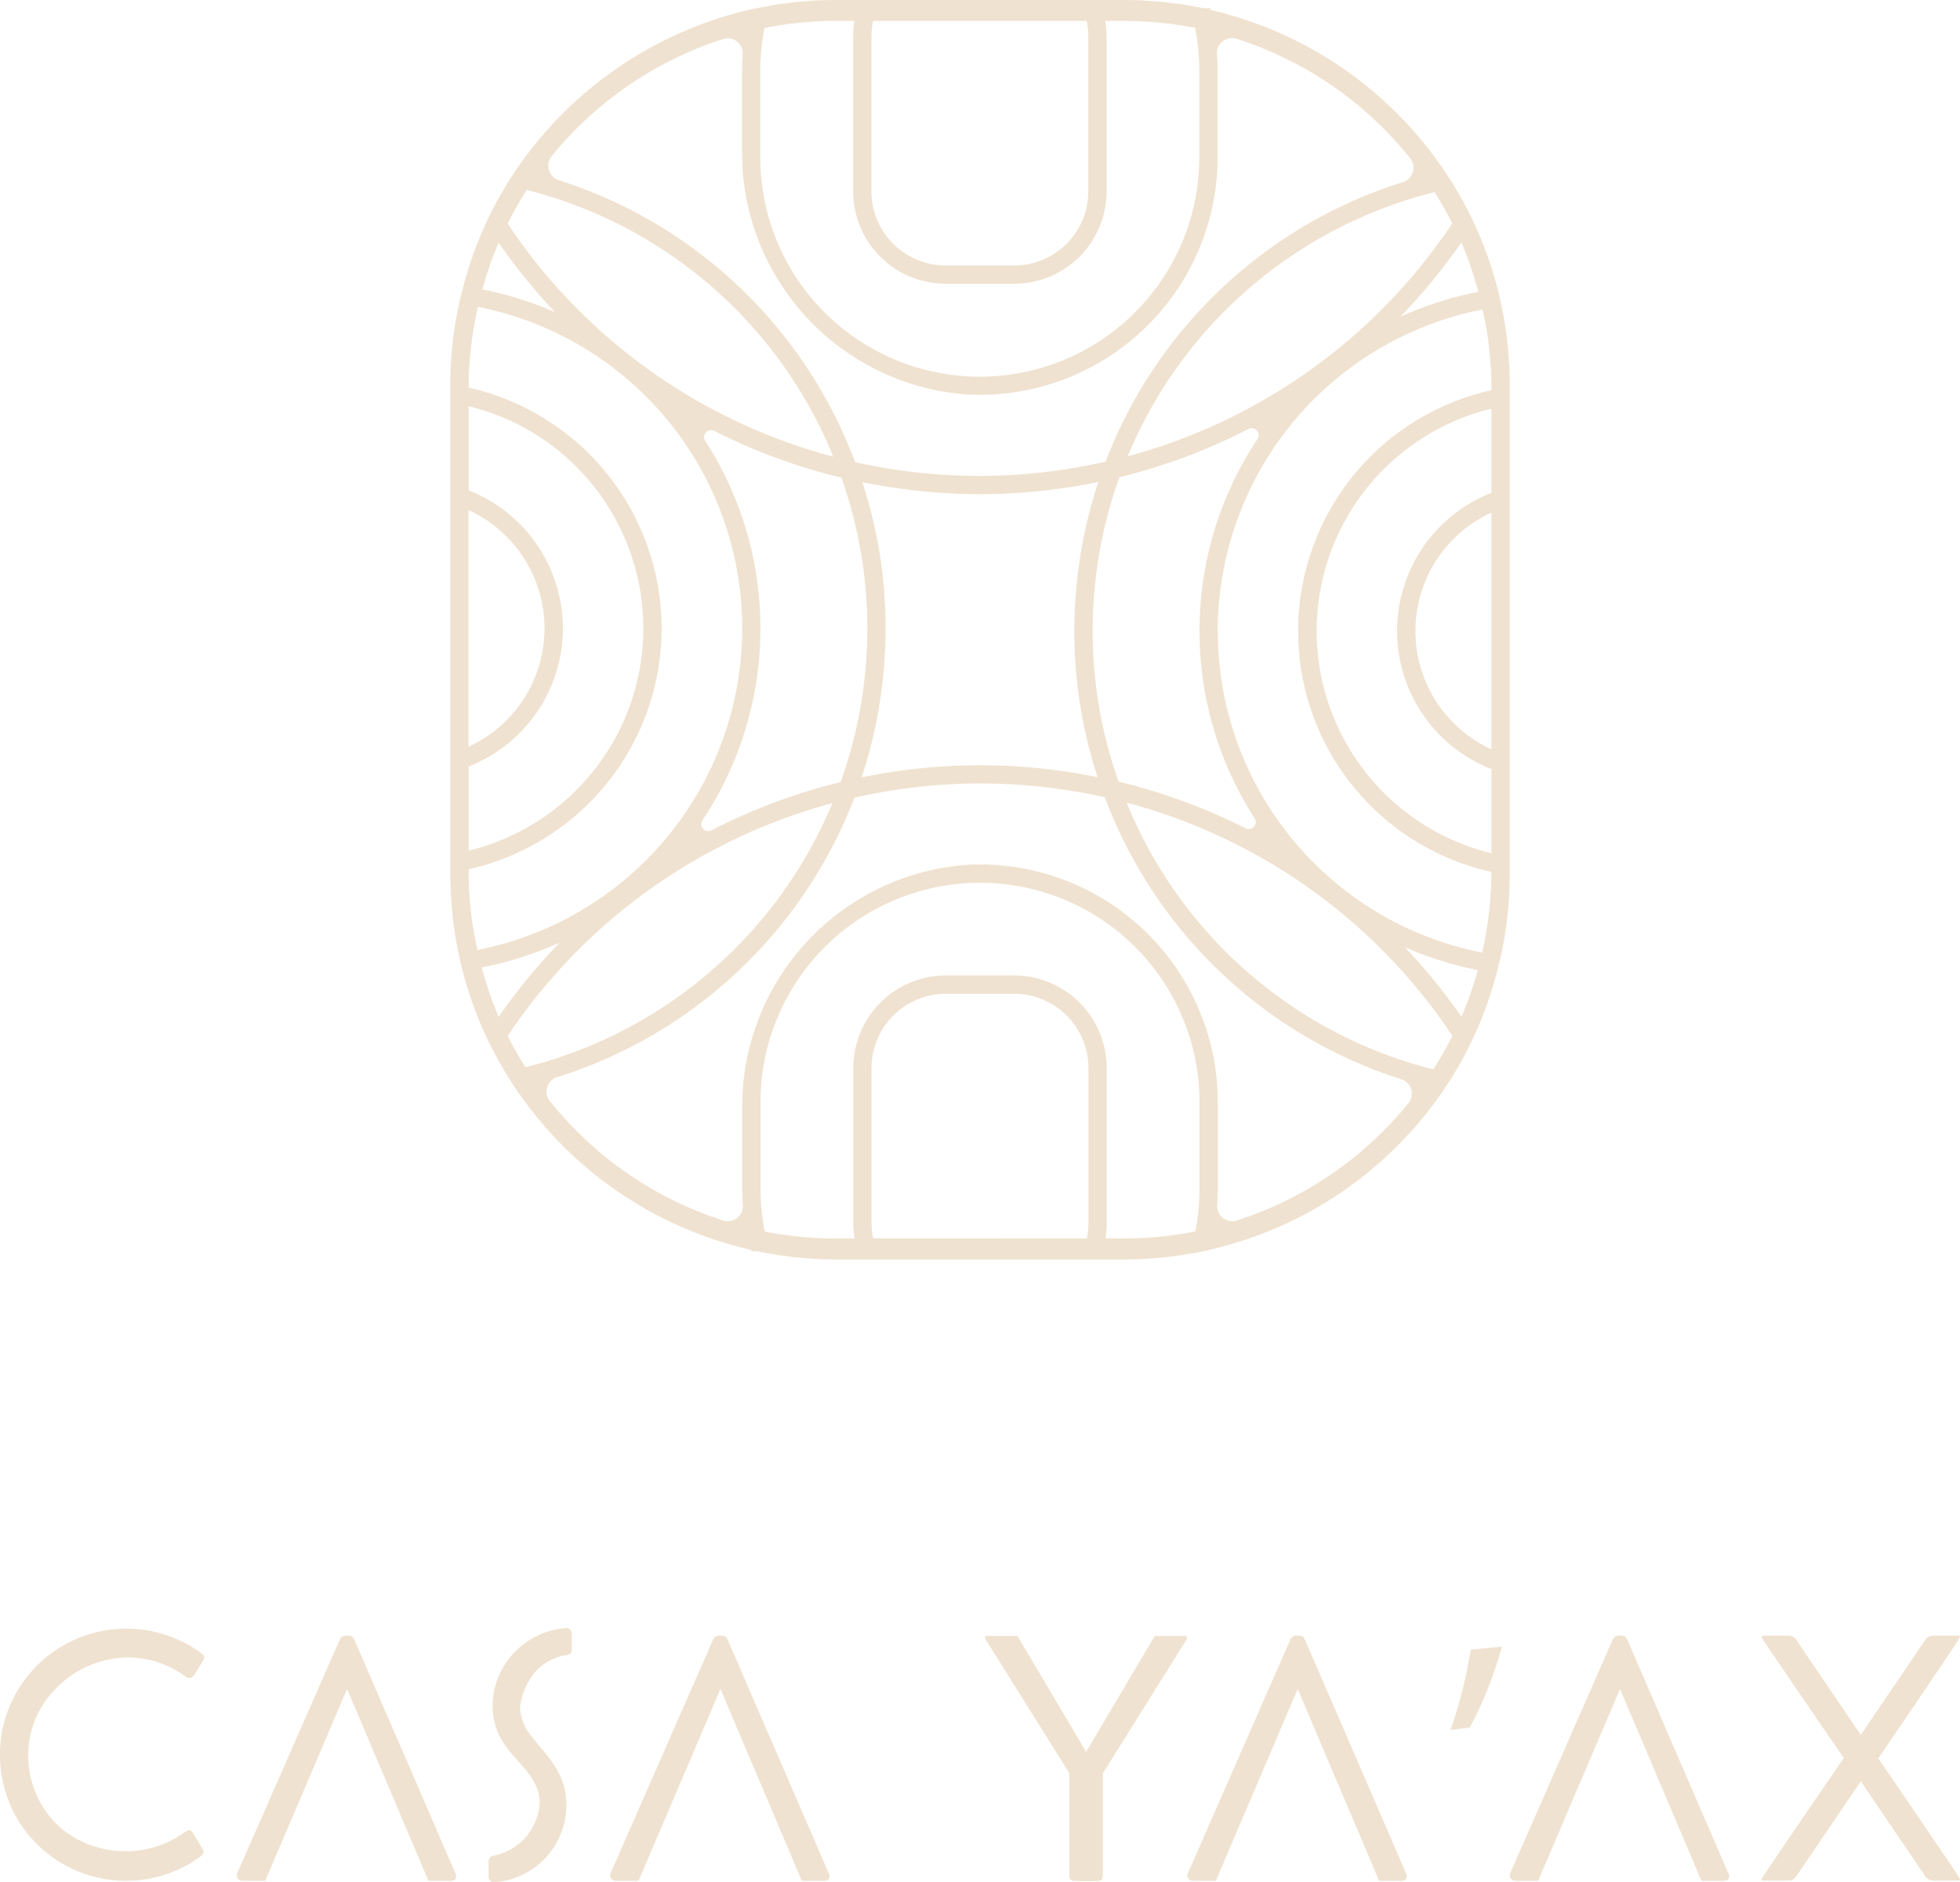 <?xml version="1.0" encoding="UTF-8"?> <svg xmlns="http://www.w3.org/2000/svg" xmlns:xlink="http://www.w3.org/1999/xlink" id="Group_4" data-name="Group 4" width="112.816" height="108.361" viewBox="0 0 112.816 108.361"><defs><clipPath id="clip-path"><rect id="Rectangle_10" data-name="Rectangle 10" width="112.816" height="108.361" fill="none"></rect></clipPath></defs><g id="Group_3" data-name="Group 3" clip-path="url(#clip-path)"><path id="Path_2" data-name="Path 2" d="M97.2,22.354c0-.022,0-.044,0-.066V22.24h0c0-.186,0-.374-.007-.545,0-.234-.009-.469-.026-.686a22.014,22.014,0,0,0-2.133-8.4A22.323,22.323,0,0,0,79.969.57l-.019-.1h-.393c-.232-.049-.467-.089-.7-.131-.137-.024-.272-.054-.41-.076-.2-.032-.411-.054-.617-.08C77.656.165,77.484.137,77.31.12S76.972.094,76.8.08c-.215-.017-.429-.039-.645-.05Q75.579,0,75,0H58.413q-.587,0-1.169.03c-.15.007-.3.024-.449.035-.237.016-.474.031-.708.055-.167.017-.331.044-.5.065-.215.027-.432.051-.645.085-.166.026-.33.062-.494.092-.2.037-.4.069-.6.112l-.072.011a22.377,22.377,0,0,0-13.925,9.526,21.658,21.658,0,0,0-1.468,2.6h0a21.652,21.652,0,0,0-1.4,3.837h-.008l-.119.472a21.748,21.748,0,0,0-.636,5.174h0V50.263h0v.049c0,.175,0,.352.009.52l.026.666a22.027,22.027,0,0,0,2.133,8.4A22.326,22.326,0,0,0,53.528,71.956l.034.077h.3c.231.049.467.088.7.13.137.024.272.054.41.076.2.033.411.054.617.082.173.021.344.049.519.067s.338.026.507.039c.215.019.429.039.645.05q.579.03,1.163.03H75c.445,0,.888-.016,1.328-.042a21.686,21.686,0,0,0,2.214-.243c.362-.059.721-.125,1.076-.2l.291-.063,0-.006A22.33,22.33,0,0,0,93.563,62.5a21.729,21.729,0,0,0,2.872-6.441h.006l.094-.374c.007-.032.018-.064.025-.1a21.709,21.709,0,0,0,.636-5.177h0V22.354ZM60.564,71.3a4.178,4.178,0,0,1-.1-.878V61.483a4.274,4.274,0,0,1,4.269-4.269H68.68a4.274,4.274,0,0,1,4.269,4.269v8.941a4.266,4.266,0,0,1-.094.878ZM68.68,56.16H64.737a5.329,5.329,0,0,0-5.323,5.323v8.941a5.291,5.291,0,0,0,.078.878h-1.08a21.529,21.529,0,0,1-4.09-.4,12.577,12.577,0,0,1-.249-2.445v-5a12.635,12.635,0,1,1,25.27,0v5a13.15,13.15,0,0,1-.24,2.437A21.125,21.125,0,0,1,75,71.3h-1.07A5.4,5.4,0,0,0,74,70.424V61.483A5.329,5.329,0,0,0,68.68,56.16m-2.66-6.376a13.957,13.957,0,0,0-13,14.074v4.6c0,.3.014.605.037.907a.868.868,0,0,1-1.131.9,20.924,20.924,0,0,1-9.976-6.876.871.871,0,0,1,.426-1.379,26.948,26.948,0,0,0,17.1-16.085A32.616,32.616,0,0,1,73.891,45.9,26.96,26.96,0,0,0,90.945,62.13a.871.871,0,0,1,.42,1.384,20.943,20.943,0,0,1-9.876,6.75.87.87,0,0,1-1.131-.9c.024-.3.038-.6.038-.9v-5A13.7,13.7,0,0,0,66.02,49.784M72.941,2.073v8.951a4.265,4.265,0,0,1-4.261,4.26H64.728a4.27,4.27,0,0,1-4.269-4.26V2.073a4.112,4.112,0,0,1,.1-.869H72.843a4.17,4.17,0,0,1,.1.869M64.728,16.337H68.68a5.319,5.319,0,0,0,5.313-5.313V2.073a5.294,5.294,0,0,0-.077-.869H75a21.635,21.635,0,0,1,4.089.4,13.077,13.077,0,0,1,.242,2.446v5a12.635,12.635,0,0,1-25.27,0v-5A13.244,13.244,0,0,1,54.3,1.612,21.312,21.312,0,0,1,58.421,1.2h1.061a5.235,5.235,0,0,0-.077.869v8.951a5.323,5.323,0,0,0,5.323,5.313M51.918,2.247a.868.868,0,0,1,1.131.9q-.036.452-.037.9V8.642a13.955,13.955,0,0,0,13,14.072A13.7,13.7,0,0,0,80.388,9.047v-5c0-.3-.014-.606-.038-.912a.868.868,0,0,1,1.131-.9,20.941,20.941,0,0,1,9.983,6.875.872.872,0,0,1-.427,1.38,26.946,26.946,0,0,0-17.1,16.085A32.828,32.828,0,0,1,66.7,27.4a33.155,33.155,0,0,1-7.18-.794A26.954,26.954,0,0,0,42.475,10.376a.872.872,0,0,1-.42-1.385,21.009,21.009,0,0,1,9.863-6.743M40.311,61.063c-.164-.272-.323-.545-.474-.822-.1-.179-.192-.358-.284-.537-.011-.021-.019-.043-.03-.064a32.627,32.627,0,0,1,18.684-13.4A25.912,25.912,0,0,1,40.543,61.442c-.079-.125-.155-.253-.231-.379m-1.386-2.7c-.185-.439-.348-.887-.5-1.338-.052-.153-.1-.306-.15-.461-.091-.288-.169-.579-.247-.87a20.022,20.022,0,0,0,4.493-1.434A34.109,34.109,0,0,0,39,58.543l-.011-.024c-.021-.051-.047-.1-.068-.152m-1.654-29a7.49,7.49,0,0,1,0,13.622ZM42.7,36.179a8.545,8.545,0,0,0-5.427-7.949V23.385a13.167,13.167,0,0,1,0,25.588V44.128A8.546,8.546,0,0,0,42.7,36.179m5.683,0a14.214,14.214,0,0,0-11.11-13.863V22.2a21.251,21.251,0,0,1,.537-4.533,18.866,18.866,0,0,1-.026,37.022c-.087-.389-.17-.779-.235-1.169-.023-.142-.045-.283-.065-.425q-.1-.715-.152-1.427c-.006-.1-.018-.194-.024-.292q-.033-.58-.035-1.165v-.168a14.214,14.214,0,0,0,11.11-13.863M38.06,16.659A21.137,21.137,0,0,1,39,13.977a34.093,34.093,0,0,0,3.253,4,20.09,20.09,0,0,0-4.193-1.317M51.232,47.813a.4.4,0,0,1-.507-.576,19.945,19.945,0,0,0,.166-21.863A.4.4,0,0,1,51.4,24.8a33.773,33.773,0,0,0,7.328,2.7,25.829,25.829,0,0,1,1.494,8.68,26.2,26.2,0,0,1-1.536,8.844,33.528,33.528,0,0,0-7.452,2.79M61.274,36.179a26.923,26.923,0,0,0-1.339-8.42,34.21,34.21,0,0,0,6.767.691,33.992,33.992,0,0,0,6.816-.7,27.3,27.3,0,0,0-1.379,8.576,26.923,26.923,0,0,0,1.339,8.42,33.507,33.507,0,0,0-13.584.01,27.282,27.282,0,0,0,1.379-8.576M74.688,45a25.812,25.812,0,0,1-1.495-8.68,26.194,26.194,0,0,1,1.536-8.844,33.564,33.564,0,0,0,7.452-2.79.4.4,0,0,1,.507.576,19.944,19.944,0,0,0-.166,21.862.4.4,0,0,1-.507.572A33.779,33.779,0,0,0,74.688,45m18.4-33.585c.172.284.338.57.5.861.092.168.181.336.268.506.013.025.024.051.036.077A32.631,32.631,0,0,1,75.207,26.269,25.909,25.909,0,0,1,92.873,11.062c.074.118.145.238.218.358m1.393,2.7c.192.454.361.917.519,1.383.045.132.089.265.131.4.094.3.175.6.255.9A20.033,20.033,0,0,0,90.9,18.24a34.116,34.116,0,0,0,3.514-4.28c.011.026.024.049.035.075s.026.057.039.087M94.417,58.53a34.149,34.149,0,0,0-3.255-4,19.978,19.978,0,0,0,4.2,1.319,21.156,21.156,0,0,1-.941,2.684M96.142,50.4a21.1,21.1,0,0,1-.532,4.442,18.866,18.866,0,0,1,.024-37.024c.084.378.165.756.228,1.135.027.167.053.333.076.5.062.433.107.867.14,1.3.009.127.024.253.031.38.023.405.036.812.036,1.222v.112a14.2,14.2,0,0,0,0,27.727v.12c0,.029,0,.059,0,.089M86.087,36.325A13.169,13.169,0,0,1,96.145,23.53v4.845a8.535,8.535,0,0,0,0,15.9V49.12A13.169,13.169,0,0,1,86.087,36.325m10.058-6.812V43.137a7.491,7.491,0,0,1,0-13.624m-37.88-3.221A32.524,32.524,0,0,1,39.519,12.87a21.933,21.933,0,0,1,1.1-1.933A25.9,25.9,0,0,1,58.264,26.292M75.15,46.211A32.526,32.526,0,0,1,93.9,59.637c-.333.656-.7,1.295-1.1,1.929A25.9,25.9,0,0,1,75.15,46.211" transform="translate(-10.3 0)" fill="#f0e2d0"></path><path id="Path_3" data-name="Path 3" d="M11.129,142.834c-.157-.255-.255-.235-.471-.1a5.869,5.869,0,0,1-7.052-.137,5.565,5.565,0,0,1-1.518-6.483,5.9,5.9,0,0,1,5.4-3.428,5.667,5.667,0,0,1,3.173,1.086c.2.177.392.117.55-.118l.49-.811c.1-.177.059-.275-.157-.432A7.285,7.285,0,0,0,.1,137.045a7.406,7.406,0,0,0,.8,4.769c0,.006.007.013.014.026s.019.032.032.052a.151.151,0,0,1,.039.072.254.254,0,0,1,.039.072.318.318,0,0,0,.033.046.04.04,0,0,1,.013.026l.006.006a7.274,7.274,0,0,0,10.408,2.074c.157-.117.294-.255.2-.432-.02-.039-.55-.922-.55-.922" transform="translate(0 -37.266)" fill="#f0e2d0"></path><path id="Path_4" data-name="Path 4" d="M31.61,145.236c0-.019-5.789-13.39-5.789-13.39-.1-.2-.137-.255-.392-.255h-.059a.385.385,0,0,0-.411.255l-5.874,13.39a.291.291,0,0,0-.039.177c0,.177.164.294.379.294h1.256l.713-1.674,4-9.374,1.616,3.813,2.361,5.56.706,1.674h1.262c.216,0,.333-.079.333-.235a.486.486,0,0,0-.059-.235" transform="translate(-5.416 -37.424)" fill="#f0e2d0"></path><path id="Path_5" data-name="Path 5" d="M43.775,130.979a4.559,4.559,0,0,0-4.252,4.474,4.025,4.025,0,0,0,.432,1.793c.628,1.276,2.283,2.185,2.283,3.781a3.273,3.273,0,0,1-2.617,3.048.33.33,0,0,0-.321.314v.87a.311.311,0,0,0,.321.353,4.452,4.452,0,0,0,4.154-4.447c0-1.911-1.164-2.84-2.126-4.115a2.574,2.574,0,0,1-.536-1.518A3.963,3.963,0,0,1,41.9,133.6a3.028,3.028,0,0,1,1.871-1.066c.177-.02.314-.1.314-.295v-.909c0-.2-.1-.354-.314-.354" transform="translate(-11.177 -37.25)" fill="#f0e2d0"></path><path id="Path_6" data-name="Path 6" d="M85.72,139.416v5.966a.292.292,0,0,1-.334.333H84.36c-.217,0-.276-.137-.276-.333v-5.868l-4.769-7.62a.413.413,0,0,1-.079-.2c0-.039.02-.079.118-.079H81.1Z" transform="translate(-22.535 -37.432)" fill="#f0e2d0"></path><path id="Path_7" data-name="Path 7" d="M117.837,132.645a27.126,27.126,0,0,1-1.164,4.625l1.106-.137a22.621,22.621,0,0,0,1.851-4.664Z" transform="translate(-33.182 -37.674)" fill="#f0e2d0"></path><path id="Path_8" data-name="Path 8" d="M153.113,131.67c0-.039-.039-.079-.137-.079h-1.419a.589.589,0,0,0-.491.314l-3.663,5.4-3.663-5.4a.561.561,0,0,0-.471-.314h-1.439c-.1,0-.137.039-.137.079s.019.1,4.729,6.966c-4.71,6.875-4.729,6.934-4.729,6.973,0,.059.039.079.137.079h1.439c.177,0,.314-.1.471-.314l3.663-5.4,3.663,5.4a.589.589,0,0,0,.491.314h1.419c.1,0,.137-.019.137-.079,0-.039-.019-.1-4.7-6.953,4.684-6.888,4.7-6.947,4.7-6.986" transform="translate(-40.297 -37.424)" fill="#f0e2d0"></path><path id="Path_9" data-name="Path 9" d="M21.33,146.926l.713-1.674,4-9.374" transform="translate(-6.066 -38.644)" fill="#f0e2d0"></path><path id="Path_10" data-name="Path 10" d="M30.169,141.207l2.361,5.56.706,1.675" transform="translate(-8.58 -40.159)" fill="#f0e2d0"></path><path id="Path_11" data-name="Path 11" d="M61.638,145.236c0-.019-5.789-13.39-5.789-13.39-.1-.2-.137-.255-.392-.255H55.4a.385.385,0,0,0-.411.255l-5.874,13.39a.291.291,0,0,0-.039.177c0,.177.164.294.379.294h1.256l.713-1.674,4-9.374,1.616,3.813,2.361,5.56.706,1.674h1.262c.216,0,.333-.079.333-.235a.486.486,0,0,0-.059-.235" transform="translate(-13.956 -37.424)" fill="#f0e2d0"></path><path id="Path_12" data-name="Path 12" d="M108.073,145.236c0-.019-5.789-13.39-5.789-13.39-.1-.2-.137-.255-.392-.255h-.059a.384.384,0,0,0-.411.255l-5.874,13.39a.291.291,0,0,0-.039.177c0,.177.164.294.379.294h1.256l.713-1.674,4-9.374,1.616,3.813,2.361,5.56.706,1.674H107.8c.216,0,.333-.079.333-.235a.486.486,0,0,0-.059-.235" transform="translate(-27.162 -37.424)" fill="#f0e2d0"></path><path id="Path_13" data-name="Path 13" d="M134,145.236c0-.019-5.789-13.39-5.789-13.39-.1-.2-.137-.255-.392-.255h-.059a.385.385,0,0,0-.411.255l-5.874,13.39a.291.291,0,0,0-.039.177c0,.177.164.294.379.294h1.256l.713-1.674,4-9.374,1.616,3.813,2.361,5.56.706,1.674h1.262c.216,0,.333-.079.333-.235a.486.486,0,0,0-.059-.235" transform="translate(-34.536 -37.424)" fill="#f0e2d0"></path><path id="Path_14" data-name="Path 14" d="M91.043,131.619H92.79c.1,0,.117.039.117.079a.413.413,0,0,1-.079.2l-4.768,7.62v5.868c0,.2-.059.333-.275.333H86.759a.293.293,0,0,1-.334-.333v-5.966Z" transform="translate(-24.579 -37.432)" fill="#f0e2d0"></path></g></svg> 
